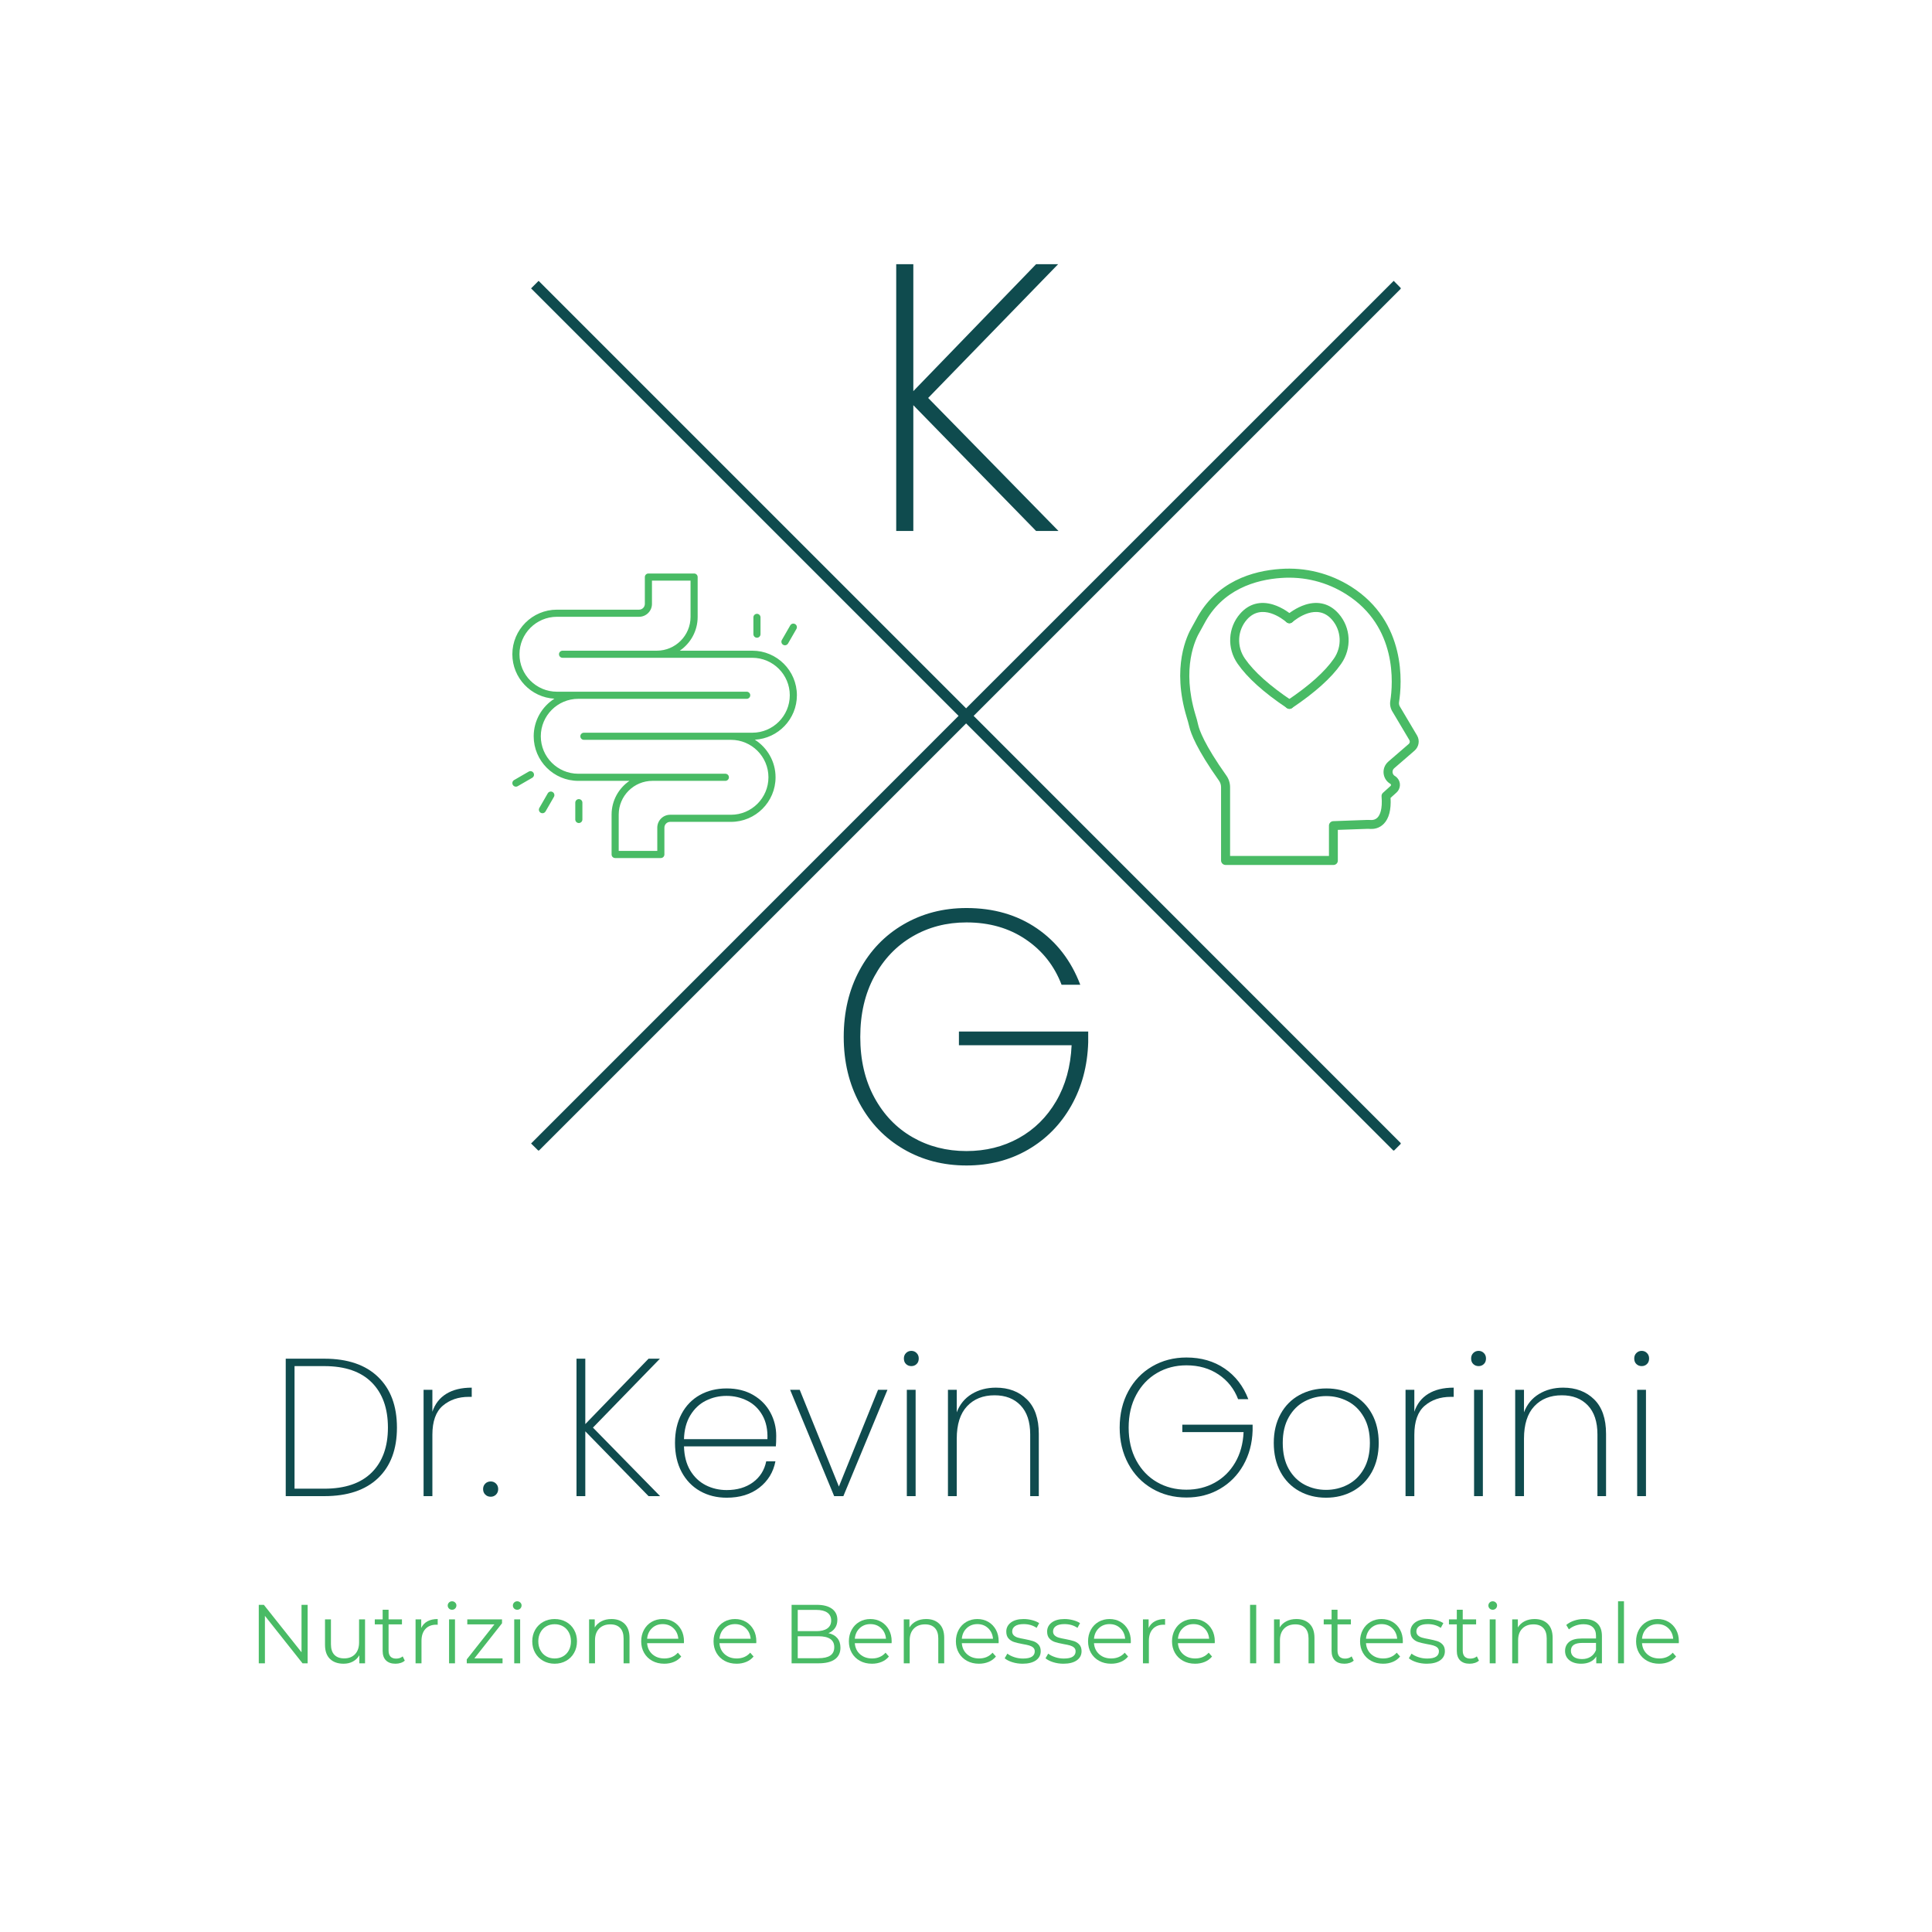 <svg xmlns="http://www.w3.org/2000/svg" xmlns:xlink="http://www.w3.org/1999/xlink" width="1080" viewBox="0 0 810 810" height="1080" preserveAspectRatio="xMidYMid meet"><defs><g></g><clipPath id="9e98f5b14f"><path d="M 222.656 117.746 L 587.25 117.746 L 587.25 482.34 L 222.656 482.34 Z M 222.656 117.746 " clip-rule="nonzero"></path></clipPath><clipPath id="75dde69204"><path d="M 214.656 240.219 L 334.418 240.219 L 334.418 359.98 L 214.656 359.98 Z M 214.656 240.219 " clip-rule="nonzero"></path></clipPath><clipPath id="a5b10d5643"><path d="M 214.656 323 L 224 323 L 224 330 L 214.656 330 Z M 214.656 323 " clip-rule="nonzero"></path></clipPath><clipPath id="d8b626e1ba"><path d="M 327 261 L 334.418 261 L 334.418 271 L 327 271 Z M 327 261 " clip-rule="nonzero"></path></clipPath><clipPath id="6cd4e14089"><path d="M 494 238 L 595 238 L 595 362.805 L 494 362.805 Z M 494 238 " clip-rule="nonzero"></path></clipPath></defs><g clip-path="url(#9e98f5b14f)"><path fill="#0f4b4e" d="M 587.43 120.906 L 584.316 117.746 L 405.043 296.977 L 225.812 117.746 L 222.656 120.906 L 401.887 300.133 L 222.656 479.41 L 225.812 482.52 L 405.043 303.293 L 584.316 482.52 L 587.43 479.41 L 408.199 300.133 Z M 587.43 120.906 " fill-opacity="1" fill-rule="nonzero"></path></g><g clip-path="url(#75dde69204)"><path fill="#49bb65" d="M 315.414 272.805 L 285.008 272.805 C 289.523 269.715 292.496 264.527 292.496 258.652 L 292.496 241.934 C 292.496 241.109 291.828 240.441 291.008 240.441 L 271.848 240.441 C 271.023 240.441 270.355 241.109 270.355 241.934 L 270.355 253.188 C 270.355 254.523 269.27 255.605 267.938 255.605 L 233.492 255.605 C 223.188 255.605 214.805 263.992 214.805 274.297 C 214.805 284.242 222.625 292.379 232.438 292.93 C 227.227 296.25 223.754 302.062 223.754 308.688 C 223.754 318.992 232.137 327.375 242.441 327.375 L 263.902 327.375 C 259.383 330.465 256.41 335.652 256.41 341.527 L 256.41 358.246 C 256.41 359.07 257.078 359.738 257.902 359.738 L 277.062 359.738 C 277.883 359.738 278.551 359.07 278.551 358.246 L 278.551 346.992 C 278.551 345.656 279.637 344.57 280.973 344.57 L 306.469 344.57 C 316.773 344.57 325.156 336.188 325.156 325.883 C 325.156 319.262 321.68 313.445 316.469 310.125 C 326.281 309.574 334.102 301.441 334.102 291.492 C 334.102 281.188 325.719 272.805 315.414 272.805 Z M 315.414 307.195 L 244.801 307.195 C 243.977 307.195 243.309 307.863 243.309 308.688 C 243.309 309.512 243.977 310.18 244.801 310.18 L 306.469 310.18 C 315.129 310.18 322.172 317.223 322.172 325.883 C 322.172 334.543 315.129 341.59 306.469 341.59 L 280.973 341.59 C 277.992 341.59 275.57 344.012 275.57 346.992 L 275.57 356.754 L 259.395 356.754 L 259.395 341.527 C 259.395 333.723 265.742 327.375 273.543 327.375 L 304.109 327.375 C 304.934 327.375 305.602 326.707 305.602 325.883 C 305.602 325.059 304.934 324.395 304.109 324.395 L 242.441 324.395 C 233.781 324.395 226.734 317.348 226.734 308.688 C 226.734 300.027 233.781 292.984 242.441 292.984 L 313.055 292.984 C 313.879 292.984 314.547 292.316 314.547 291.492 C 314.547 290.668 313.879 290 313.055 290 L 233.492 290 C 224.836 290 217.789 282.957 217.789 274.297 C 217.789 265.637 224.836 258.59 233.492 258.59 L 267.938 258.59 C 270.914 258.59 273.34 256.168 273.34 253.188 L 273.34 243.426 L 289.516 243.426 L 289.516 258.652 C 289.516 266.457 283.168 272.805 275.363 272.805 L 235.852 272.805 C 235.027 272.805 234.359 273.473 234.359 274.297 C 234.359 275.121 235.027 275.785 235.852 275.785 L 315.414 275.785 C 324.074 275.785 331.121 282.832 331.121 291.492 C 331.121 300.152 324.074 307.195 315.414 307.195 Z M 315.414 307.195 " fill-opacity="1" fill-rule="nonzero"></path></g><g clip-path="url(#a5b10d5643)"><path fill="#49bb65" d="M 221.648 323.508 L 215.551 327.035 C 214.836 327.449 214.594 328.359 215.008 329.074 C 215.285 329.551 215.785 329.816 216.301 329.816 C 216.551 329.816 216.809 329.754 217.043 329.617 L 223.141 326.09 C 223.855 325.676 224.098 324.766 223.684 324.051 C 223.273 323.34 222.359 323.094 221.648 323.508 Z M 221.648 323.508 " fill-opacity="1" fill-rule="nonzero"></path></g><path fill="#49bb65" d="M 231.688 332.062 C 230.977 331.652 230.062 331.898 229.648 332.609 L 226.133 338.715 C 225.723 339.426 225.969 340.34 226.684 340.75 C 226.918 340.887 227.172 340.949 227.426 340.949 C 227.941 340.949 228.441 340.68 228.719 340.203 L 232.234 334.098 C 232.645 333.387 232.398 332.473 231.688 332.062 Z M 231.688 332.062 " fill-opacity="1" fill-rule="nonzero"></path><path fill="#49bb65" d="M 242.68 335.031 C 241.855 335.031 241.188 335.699 241.188 336.523 L 241.188 343.566 C 241.188 344.391 241.855 345.059 242.68 345.059 C 243.504 345.059 244.172 344.391 244.172 343.566 L 244.172 336.523 C 244.172 335.699 243.504 335.031 242.68 335.031 Z M 242.68 335.031 " fill-opacity="1" fill-rule="nonzero"></path><g clip-path="url(#d8b626e1ba)"><path fill="#49bb65" d="M 329.094 270.539 C 329.609 270.539 330.113 270.27 330.387 269.793 L 333.902 263.688 C 334.312 262.973 334.066 262.062 333.355 261.652 C 332.641 261.238 331.73 261.484 331.316 262.199 L 327.805 268.305 C 327.391 269.016 327.637 269.93 328.352 270.34 C 328.586 270.473 328.84 270.539 329.094 270.539 Z M 329.094 270.539 " fill-opacity="1" fill-rule="nonzero"></path></g><path fill="#49bb65" d="M 318.848 265.879 L 318.848 258.836 C 318.848 258.012 318.18 257.344 317.359 257.344 C 316.535 257.344 315.867 258.012 315.867 258.836 L 315.867 265.879 C 315.867 266.703 316.535 267.371 317.359 267.371 C 318.18 267.371 318.848 266.703 318.848 265.879 Z M 318.848 265.879 " fill-opacity="1" fill-rule="nonzero"></path><path fill="#49bb65" d="M 541.598 296.887 Z M 540.59 297.191 C 539.891 297.191 539.246 296.801 538.91 296.156 C 538.465 295.293 538.773 294.23 539.582 293.727 C 539.613 293.695 539.695 293.641 539.75 293.613 C 548.891 287.465 555.434 281.621 559.211 276.172 C 562.762 271.082 562.422 264.344 558.398 259.758 C 552.137 252.66 543.496 259.426 541.82 260.848 C 541.039 261.52 539.836 261.434 539.164 260.625 C 538.492 259.844 538.578 258.641 539.387 257.969 C 540.254 257.242 543.387 254.727 547.355 253.492 C 552.777 251.816 557.586 253.133 561.219 257.27 C 566.391 263.141 566.836 271.805 562.281 278.32 C 558.254 284.137 551.348 290.344 541.789 296.773 L 541.762 296.801 C 541.676 296.859 541.594 296.938 541.426 296.996 C 541.176 297.137 540.867 297.191 540.59 297.191 Z M 540.59 297.191 " fill-opacity="1" fill-rule="evenodd"></path><path fill="#49bb65" d="M 539.582 296.887 Z M 540.59 297.191 C 541.289 297.191 541.93 296.828 542.266 296.156 C 542.711 295.293 542.402 294.23 541.594 293.727 C 541.566 293.695 541.484 293.641 541.426 293.613 C 532.285 287.465 525.742 281.621 521.969 276.172 C 518.418 271.082 518.754 264.344 522.777 259.758 C 529.039 252.66 537.68 259.426 539.355 260.848 C 540.137 261.52 541.34 261.434 542.012 260.625 C 542.684 259.844 542.598 258.641 541.789 257.969 C 540.922 257.242 537.789 254.727 533.824 253.492 C 528.398 251.816 523.59 253.133 519.957 257.27 C 514.785 263.141 514.34 271.805 518.895 278.293 C 522.949 284.137 529.828 290.344 539.387 296.742 L 539.418 296.773 C 539.473 296.828 539.582 296.91 539.727 296.969 C 540.031 297.137 540.309 297.191 540.59 297.191 Z M 540.59 297.191 " fill-opacity="1" fill-rule="evenodd"></path><g clip-path="url(#6cd4e14089)"><path fill="#49bb65" d="M 515.707 358.867 L 557.168 358.867 L 557.168 346.145 C 557.168 345.141 557.977 344.301 558.984 344.273 L 572.852 343.77 C 573.578 343.742 574.273 343.77 574.863 343.797 C 575.449 343.828 576.598 343.711 577.551 342.734 C 578.555 341.676 579.672 339.297 579.227 333.898 C 579.168 333.312 579.391 332.754 579.84 332.363 L 583 329.512 C 583.223 329.316 583.254 328.953 583.027 328.73 C 583 328.699 583 328.699 582.973 328.672 C 582.973 328.672 582.945 328.645 582.914 328.617 L 582.719 328.504 C 582.691 328.504 582.691 328.477 582.664 328.477 C 580.008 326.773 579.254 323.191 580.988 320.535 C 581.297 320.059 581.66 319.641 582.051 319.309 L 590.633 311.898 C 591.082 311.508 591.191 310.836 590.914 310.332 L 583.953 298.617 C 583 297.219 582.609 295.488 582.891 293.84 C 584.008 286.766 585.938 262.75 564.441 249.164 C 556.25 243.965 546.773 241.617 537.125 242.312 C 526.613 243.043 512.496 246.984 504.836 261.605 C 504.25 262.723 503.605 263.871 503.129 264.711 C 503.129 264.711 503.129 264.738 503.102 264.738 C 501.172 267.98 495.273 280.031 501.203 299.684 C 501.562 300.832 502.012 302.34 502.348 303.938 C 502.797 305.949 504.863 312.074 514.176 325.184 C 515.18 326.582 515.715 328.316 515.715 330.078 L 515.715 358.867 Z M 559.043 362.641 L 513.836 362.641 C 513.332 362.641 512.855 362.445 512.492 362.082 C 512.129 361.719 511.934 361.242 511.934 360.738 L 511.934 330.016 C 511.934 329.035 511.625 328.086 511.066 327.301 C 501.73 314.133 499.27 307.508 498.629 304.711 C 498.293 303.258 497.871 301.828 497.535 300.738 C 491.16 279.66 497.648 266.379 499.801 262.773 C 500.277 261.965 500.863 260.902 501.426 259.836 C 509.895 243.648 525.328 239.316 536.793 238.535 C 547.246 237.777 557.508 240.324 566.398 245.914 C 589.855 260.73 587.758 286.762 586.555 294.363 L 586.555 294.395 C 586.445 295.094 586.613 295.844 587.031 296.434 C 587.059 296.492 587.09 296.52 587.117 296.574 L 594.105 308.344 C 595.336 310.438 594.887 313.094 593.074 314.691 L 584.488 322.125 L 584.461 322.156 C 584.352 322.242 584.238 322.379 584.152 322.516 C 583.566 323.441 583.816 324.668 584.684 325.254 L 584.906 325.395 C 584.965 325.422 584.992 325.449 585.047 325.48 C 585.242 325.617 585.551 325.871 585.855 326.207 C 587.422 327.969 587.254 330.684 585.492 332.273 L 583.004 334.512 C 583.285 339.488 582.332 343.125 580.211 345.328 C 578.254 347.371 575.906 347.594 574.672 347.539 C 574.141 347.508 573.523 347.48 572.969 347.508 L 560.891 347.93 L 560.891 360.73 C 560.941 361.801 560.105 362.641 559.043 362.641 Z M 559.043 362.641 " fill-opacity="1" fill-rule="evenodd"></path></g><g fill="#0f4b4e" fill-opacity="1"><g transform="translate(362.682, 222.612)"><g><path d="M 71.703 0 L 20.234 -52.734 L 20.234 0 L 13.062 0 L 13.062 -111.844 L 20.234 -111.844 L 20.234 -58.625 L 71.703 -111.844 L 80.938 -111.844 L 26.453 -55.766 L 81.094 0 Z M 71.703 0 "></path></g></g></g><g fill="#0f4b4e" fill-opacity="1"><g transform="translate(345.579, 487.572)"><g><path d="M 99.484 -74.719 C 96.461 -82.664 91.453 -89.004 84.453 -93.734 C 77.461 -98.473 69.188 -100.844 59.625 -100.844 C 51.27 -100.844 43.723 -98.879 36.984 -94.953 C 30.242 -91.023 24.91 -85.438 20.984 -78.188 C 17.055 -70.945 15.094 -62.492 15.094 -52.828 C 15.094 -43.172 17.055 -34.719 20.984 -27.469 C 24.91 -20.227 30.242 -14.672 36.984 -10.797 C 43.723 -6.922 51.27 -4.984 59.625 -4.984 C 67.676 -4.984 74.973 -6.789 81.516 -10.406 C 88.055 -14.031 93.285 -19.188 97.203 -25.875 C 101.129 -32.57 103.297 -40.398 103.703 -49.359 L 56.453 -49.359 L 56.453 -55.094 L 110.656 -55.094 L 110.656 -50.562 C 110.352 -40.707 107.984 -31.852 103.547 -24 C 99.117 -16.156 93.082 -10.016 85.438 -5.578 C 77.789 -1.148 69.188 1.062 59.625 1.062 C 49.863 1.062 41.055 -1.227 33.203 -5.812 C 25.359 -10.395 19.223 -16.785 14.797 -24.984 C 10.367 -33.18 8.156 -42.461 8.156 -52.828 C 8.156 -63.297 10.367 -72.629 14.797 -80.828 C 19.223 -89.035 25.359 -95.426 33.203 -100 C 41.055 -104.582 49.863 -106.875 59.625 -106.875 C 71 -106.875 80.836 -104.031 89.141 -98.344 C 97.441 -92.656 103.504 -84.781 107.328 -74.719 Z M 99.484 -74.719 "></path></g></g></g><g fill="#0f4b4e" fill-opacity="1"><g transform="translate(113.062, 627.263)"><g><path d="M 22.906 -57.625 C 32.645 -57.625 40.156 -55.078 45.438 -49.984 C 50.719 -44.898 53.359 -37.816 53.359 -28.734 C 53.359 -19.648 50.719 -12.586 45.438 -7.547 C 40.156 -2.516 32.645 0 22.906 0 L 6.734 0 L 6.734 -57.625 Z M 22.906 -3.125 C 31.602 -3.125 38.223 -5.379 42.766 -9.891 C 47.305 -14.41 49.578 -20.691 49.578 -28.734 C 49.578 -36.828 47.305 -43.145 42.766 -47.688 C 38.223 -52.238 31.602 -54.516 22.906 -54.516 L 10.422 -54.516 L 10.422 -3.125 Z M 22.906 -3.125 "></path></g></g></g><g fill="#0f4b4e" fill-opacity="1"><g transform="translate(170.855, 627.263)"><g><path d="M 10.422 -35.375 C 11.516 -38.664 13.457 -41.172 16.25 -42.891 C 19.039 -44.617 22.598 -45.484 26.922 -45.484 L 26.922 -41.625 L 25.703 -41.625 C 21.316 -41.625 17.672 -40.379 14.766 -37.891 C 11.867 -35.398 10.422 -31.336 10.422 -25.703 L 10.422 0 L 6.734 0 L 6.734 -44.578 L 10.422 -44.578 Z M 10.422 -35.375 "></path></g></g></g><g fill="#0f4b4e" fill-opacity="1"><g transform="translate(199.587, 627.263)"><g><path d="M 6.156 0.25 C 5.227 0.25 4.461 -0.051 3.859 -0.656 C 3.254 -1.258 2.953 -2.023 2.953 -2.953 C 2.953 -3.879 3.254 -4.645 3.859 -5.25 C 4.461 -5.852 5.227 -6.156 6.156 -6.156 C 7.031 -6.156 7.77 -5.852 8.375 -5.25 C 8.977 -4.645 9.281 -3.879 9.281 -2.953 C 9.281 -2.023 8.977 -1.258 8.375 -0.656 C 7.77 -0.051 7.031 0.25 6.156 0.25 Z M 6.156 0.25 "></path></g></g></g><g fill="#0f4b4e" fill-opacity="1"><g transform="translate(211.819, 627.263)"><g></g></g></g><g fill="#0f4b4e" fill-opacity="1"><g transform="translate(234.969, 627.263)"><g><path d="M 36.938 0 L 10.422 -27.172 L 10.422 0 L 6.734 0 L 6.734 -57.625 L 10.422 -57.625 L 10.422 -30.203 L 36.938 -57.625 L 41.703 -57.625 L 13.625 -28.734 L 41.781 0 Z M 36.938 0 "></path></g></g></g><g fill="#0f4b4e" fill-opacity="1"><g transform="translate(278.559, 627.263)"><g><path d="M 46.875 -25.281 C 46.875 -23.312 46.82 -21.836 46.719 -20.859 L 8.203 -20.859 C 8.316 -16.859 9.191 -13.488 10.828 -10.75 C 12.473 -8.02 14.633 -5.969 17.312 -4.594 C 20 -3.227 22.93 -2.547 26.109 -2.547 C 30.484 -2.547 34.148 -3.625 37.109 -5.781 C 40.066 -7.945 41.926 -10.891 42.688 -14.609 L 46.547 -14.609 C 45.672 -10.066 43.426 -6.383 39.812 -3.562 C 36.195 -0.75 31.629 0.656 26.109 0.656 C 21.941 0.656 18.219 -0.27 14.938 -2.125 C 11.656 -3.988 9.082 -6.656 7.219 -10.125 C 5.363 -13.602 4.438 -17.672 4.438 -22.328 C 4.438 -26.984 5.352 -31.035 7.188 -34.484 C 9.02 -37.93 11.578 -40.57 14.859 -42.406 C 18.141 -44.238 21.891 -45.156 26.109 -45.156 C 30.379 -45.156 34.086 -44.238 37.234 -42.406 C 40.379 -40.57 42.77 -38.133 44.406 -35.094 C 46.051 -32.051 46.875 -28.781 46.875 -25.281 Z M 43.188 -23.891 C 43.344 -27.828 42.641 -31.164 41.078 -33.906 C 39.523 -36.645 37.406 -38.68 34.719 -40.016 C 32.039 -41.359 29.145 -42.031 26.031 -42.031 C 22.906 -42.031 20.016 -41.359 17.359 -40.016 C 14.703 -38.68 12.539 -36.645 10.875 -33.906 C 9.207 -31.164 8.316 -27.828 8.203 -23.891 Z M 43.188 -23.891 "></path></g></g></g><g fill="#0f4b4e" fill-opacity="1"><g transform="translate(329.867, 627.263)"><g><path d="M 21.844 -4.016 L 38.25 -44.578 L 42.203 -44.578 L 23.719 0 L 19.859 0 L 1.391 -44.578 L 5.422 -44.578 Z M 21.844 -4.016 "></path></g></g></g><g fill="#0f4b4e" fill-opacity="1"><g transform="translate(373.457, 627.263)"><g><path d="M 8.625 -54.516 C 7.75 -54.516 7.008 -54.801 6.406 -55.375 C 5.801 -55.945 5.5 -56.727 5.5 -57.719 C 5.5 -58.645 5.801 -59.406 6.406 -60 C 7.008 -60.602 7.75 -60.906 8.625 -60.906 C 9.5 -60.906 10.234 -60.602 10.828 -60 C 11.43 -59.406 11.734 -58.645 11.734 -57.719 C 11.734 -56.727 11.43 -55.945 10.828 -55.375 C 10.234 -54.801 9.5 -54.516 8.625 -54.516 Z M 10.422 -44.578 L 10.422 0 L 6.734 0 L 6.734 -44.578 Z M 10.422 -44.578 "></path></g></g></g><g fill="#0f4b4e" fill-opacity="1"><g transform="translate(390.697, 627.263)"><g><path d="M 26.844 -45.484 C 32.156 -45.484 36.477 -43.852 39.812 -40.594 C 43.156 -37.332 44.828 -32.504 44.828 -26.109 L 44.828 0 L 41.219 0 L 41.219 -25.859 C 41.219 -31.172 39.875 -35.234 37.188 -38.047 C 34.508 -40.867 30.867 -42.281 26.266 -42.281 C 21.453 -42.281 17.609 -40.742 14.734 -37.672 C 11.859 -34.609 10.422 -30.066 10.422 -24.047 L 10.422 0 L 6.734 0 L 6.734 -44.578 L 10.422 -44.578 L 10.422 -35.141 C 11.68 -38.473 13.773 -41.031 16.703 -42.812 C 19.629 -44.594 23.008 -45.484 26.844 -45.484 Z M 26.844 -45.484 "></path></g></g></g><g fill="#0f4b4e" fill-opacity="1"><g transform="translate(441.84, 627.263)"><g></g></g></g><g fill="#0f4b4e" fill-opacity="1"><g transform="translate(464.99, 627.263)"><g><path d="M 54.094 -40.641 C 52.457 -44.961 49.734 -48.41 45.922 -50.984 C 42.117 -53.555 37.617 -54.844 32.422 -54.844 C 27.879 -54.844 23.773 -53.773 20.109 -51.641 C 16.441 -49.504 13.539 -46.461 11.406 -42.516 C 9.27 -38.578 8.203 -33.984 8.203 -28.734 C 8.203 -23.484 9.27 -18.883 11.406 -14.938 C 13.539 -11 16.441 -7.973 20.109 -5.859 C 23.773 -3.754 27.879 -2.703 32.422 -2.703 C 36.805 -2.703 40.773 -3.688 44.328 -5.656 C 47.891 -7.633 50.734 -10.441 52.859 -14.078 C 54.992 -17.711 56.172 -21.969 56.391 -26.844 L 30.703 -26.844 L 30.703 -29.969 L 60.172 -29.969 L 60.172 -27.5 C 60.004 -22.133 58.719 -17.316 56.312 -13.047 C 53.906 -8.785 50.617 -5.445 46.453 -3.031 C 42.297 -0.625 37.617 0.578 32.422 0.578 C 27.117 0.578 22.332 -0.664 18.062 -3.156 C 13.789 -5.645 10.453 -9.117 8.047 -13.578 C 5.641 -18.047 4.438 -23.098 4.438 -28.734 C 4.438 -34.422 5.641 -39.492 8.047 -43.953 C 10.453 -48.422 13.789 -51.898 18.062 -54.391 C 22.332 -56.879 27.117 -58.125 32.422 -58.125 C 38.609 -58.125 43.957 -56.578 48.469 -53.484 C 52.988 -50.391 56.289 -46.109 58.375 -40.641 Z M 54.094 -40.641 "></path></g></g></g><g fill="#0f4b4e" fill-opacity="1"><g transform="translate(529.596, 627.263)"><g><path d="M 26.359 0.656 C 22.191 0.656 18.438 -0.27 15.094 -2.125 C 11.758 -3.988 9.148 -6.656 7.266 -10.125 C 5.379 -13.602 4.438 -17.672 4.438 -22.328 C 4.438 -26.922 5.391 -30.957 7.297 -34.438 C 9.211 -37.914 11.852 -40.57 15.219 -42.406 C 18.594 -44.238 22.359 -45.156 26.516 -45.156 C 30.672 -45.156 34.414 -44.238 37.75 -42.406 C 41.094 -40.57 43.707 -37.93 45.594 -34.484 C 47.488 -31.035 48.438 -26.984 48.438 -22.328 C 48.438 -17.672 47.477 -13.602 45.562 -10.125 C 43.645 -6.656 41.004 -3.988 37.641 -2.125 C 34.273 -0.27 30.516 0.656 26.359 0.656 Z M 26.359 -2.625 C 29.586 -2.625 32.609 -3.348 35.422 -4.797 C 38.242 -6.254 40.5 -8.457 42.188 -11.406 C 43.883 -14.363 44.734 -18.004 44.734 -22.328 C 44.734 -26.598 43.883 -30.207 42.188 -33.156 C 40.5 -36.113 38.258 -38.316 35.469 -39.766 C 32.676 -41.223 29.664 -41.953 26.438 -41.953 C 23.207 -41.953 20.207 -41.223 17.438 -39.766 C 14.676 -38.316 12.445 -36.113 10.75 -33.156 C 9.051 -30.207 8.203 -26.598 8.203 -22.328 C 8.203 -18.004 9.035 -14.363 10.703 -11.406 C 12.379 -8.457 14.598 -6.254 17.359 -4.797 C 20.129 -3.348 23.129 -2.625 26.359 -2.625 Z M 26.359 -2.625 "></path></g></g></g><g fill="#0f4b4e" fill-opacity="1"><g transform="translate(582.545, 627.263)"><g><path d="M 10.422 -35.375 C 11.516 -38.664 13.457 -41.172 16.25 -42.891 C 19.039 -44.617 22.598 -45.484 26.922 -45.484 L 26.922 -41.625 L 25.703 -41.625 C 21.316 -41.625 17.672 -40.379 14.766 -37.891 C 11.867 -35.398 10.422 -31.336 10.422 -25.703 L 10.422 0 L 6.734 0 L 6.734 -44.578 L 10.422 -44.578 Z M 10.422 -35.375 "></path></g></g></g><g fill="#0f4b4e" fill-opacity="1"><g transform="translate(611.277, 627.263)"><g><path d="M 8.625 -54.516 C 7.75 -54.516 7.008 -54.801 6.406 -55.375 C 5.801 -55.945 5.5 -56.727 5.5 -57.719 C 5.5 -58.645 5.801 -59.406 6.406 -60 C 7.008 -60.602 7.75 -60.906 8.625 -60.906 C 9.5 -60.906 10.234 -60.602 10.828 -60 C 11.43 -59.406 11.734 -58.645 11.734 -57.719 C 11.734 -56.727 11.43 -55.945 10.828 -55.375 C 10.234 -54.801 9.5 -54.516 8.625 -54.516 Z M 10.422 -44.578 L 10.422 0 L 6.734 0 L 6.734 -44.578 Z M 10.422 -44.578 "></path></g></g></g><g fill="#0f4b4e" fill-opacity="1"><g transform="translate(628.516, 627.263)"><g><path d="M 26.844 -45.484 C 32.156 -45.484 36.477 -43.852 39.812 -40.594 C 43.156 -37.332 44.828 -32.504 44.828 -26.109 L 44.828 0 L 41.219 0 L 41.219 -25.859 C 41.219 -31.172 39.875 -35.234 37.188 -38.047 C 34.508 -40.867 30.867 -42.281 26.266 -42.281 C 21.453 -42.281 17.609 -40.742 14.734 -37.672 C 11.859 -34.609 10.422 -30.066 10.422 -24.047 L 10.422 0 L 6.734 0 L 6.734 -44.578 L 10.422 -44.578 L 10.422 -35.141 C 11.68 -38.473 13.773 -41.031 16.703 -42.812 C 19.629 -44.594 23.008 -45.484 26.844 -45.484 Z M 26.844 -45.484 "></path></g></g></g><g fill="#0f4b4e" fill-opacity="1"><g transform="translate(679.66, 627.263)"><g><path d="M 8.625 -54.516 C 7.75 -54.516 7.008 -54.801 6.406 -55.375 C 5.801 -55.945 5.5 -56.727 5.5 -57.719 C 5.5 -58.645 5.801 -59.406 6.406 -60 C 7.008 -60.602 7.75 -60.906 8.625 -60.906 C 9.5 -60.906 10.234 -60.602 10.828 -60 C 11.43 -59.406 11.734 -58.645 11.734 -57.719 C 11.734 -56.727 11.43 -55.945 10.828 -55.375 C 10.234 -54.801 9.5 -54.516 8.625 -54.516 Z M 10.422 -44.578 L 10.422 0 L 6.734 0 L 6.734 -44.578 Z M 10.422 -44.578 "></path></g></g></g><g fill="#49bb65" fill-opacity="1"><g transform="translate(104.492, 697.35)"><g><path d="M 24.484 -24.516 L 24.484 0 L 22.344 0 L 6.578 -19.891 L 6.578 0 L 4 0 L 4 -24.516 L 6.125 -24.516 L 21.922 -4.625 L 21.922 -24.516 Z M 24.484 -24.516 "></path></g></g></g><g fill="#49bb65" fill-opacity="1"><g transform="translate(132.967, 697.35)"><g><path d="M 20.078 -18.422 L 20.078 0 L 17.688 0 L 17.688 -3.359 C 17.031 -2.242 16.129 -1.375 14.984 -0.75 C 13.848 -0.133 12.539 0.172 11.062 0.172 C 8.664 0.172 6.77 -0.5 5.375 -1.844 C 3.988 -3.188 3.297 -5.148 3.297 -7.734 L 3.297 -18.422 L 5.781 -18.422 L 5.781 -7.984 C 5.781 -6.047 6.258 -4.57 7.219 -3.562 C 8.176 -2.562 9.539 -2.062 11.312 -2.062 C 13.25 -2.062 14.773 -2.648 15.891 -3.828 C 17.016 -5.016 17.578 -6.66 17.578 -8.766 L 17.578 -18.422 Z M 20.078 -18.422 "></path></g></g></g><g fill="#49bb65" fill-opacity="1"><g transform="translate(156.538, 697.35)"><g><path d="M 13.172 -1.125 C 12.703 -0.695 12.125 -0.375 11.438 -0.156 C 10.75 0.062 10.031 0.172 9.281 0.172 C 7.551 0.172 6.219 -0.289 5.281 -1.219 C 4.352 -2.156 3.891 -3.477 3.891 -5.188 L 3.891 -16.328 L 0.594 -16.328 L 0.594 -18.422 L 3.891 -18.422 L 3.891 -22.453 L 6.375 -22.453 L 6.375 -18.422 L 11.984 -18.422 L 11.984 -16.328 L 6.375 -16.328 L 6.375 -5.328 C 6.375 -4.223 6.645 -3.383 7.188 -2.812 C 7.738 -2.25 8.531 -1.969 9.562 -1.969 C 10.07 -1.969 10.566 -2.047 11.047 -2.203 C 11.523 -2.367 11.941 -2.602 12.297 -2.906 Z M 13.172 -1.125 "></path></g></g></g><g fill="#49bb65" fill-opacity="1"><g transform="translate(170.758, 697.35)"><g><path d="M 5.844 -14.812 C 6.426 -16.051 7.297 -16.984 8.453 -17.609 C 9.609 -18.242 11.039 -18.562 12.75 -18.562 L 12.75 -16.156 L 12.156 -16.188 C 10.219 -16.188 8.695 -15.586 7.594 -14.391 C 6.5 -13.203 5.953 -11.535 5.953 -9.391 L 5.953 0 L 3.469 0 L 3.469 -18.422 L 5.844 -18.422 Z M 5.844 -14.812 "></path></g></g></g><g fill="#49bb65" fill-opacity="1"><g transform="translate(184.803, 697.35)"><g><path d="M 3.469 -18.422 L 5.953 -18.422 L 5.953 0 L 3.469 0 Z M 4.719 -22.453 C 4.207 -22.453 3.773 -22.625 3.422 -22.969 C 3.078 -23.32 2.906 -23.742 2.906 -24.234 C 2.906 -24.703 3.078 -25.113 3.422 -25.469 C 3.773 -25.82 4.207 -26 4.719 -26 C 5.238 -26 5.672 -25.828 6.016 -25.484 C 6.367 -25.148 6.547 -24.75 6.547 -24.281 C 6.547 -23.758 6.367 -23.32 6.016 -22.969 C 5.672 -22.625 5.238 -22.453 4.719 -22.453 Z M 4.719 -22.453 "></path></g></g></g><g fill="#49bb65" fill-opacity="1"><g transform="translate(194.225, 697.35)"><g><path d="M 16.469 -2.062 L 16.469 0 L 1.469 0 L 1.469 -1.641 L 13.062 -16.328 L 1.688 -16.328 L 1.688 -18.422 L 16.25 -18.422 L 16.25 -16.781 L 4.656 -2.062 Z M 16.469 -2.062 "></path></g></g></g><g fill="#49bb65" fill-opacity="1"><g transform="translate(212.122, 697.35)"><g><path d="M 3.469 -18.422 L 5.953 -18.422 L 5.953 0 L 3.469 0 Z M 4.719 -22.453 C 4.207 -22.453 3.773 -22.625 3.422 -22.969 C 3.078 -23.32 2.906 -23.742 2.906 -24.234 C 2.906 -24.703 3.078 -25.113 3.422 -25.469 C 3.773 -25.82 4.207 -26 4.719 -26 C 5.238 -26 5.672 -25.828 6.016 -25.484 C 6.367 -25.148 6.547 -24.75 6.547 -24.281 C 6.547 -23.758 6.367 -23.32 6.016 -22.969 C 5.672 -22.625 5.238 -22.453 4.719 -22.453 Z M 4.719 -22.453 "></path></g></g></g><g fill="#49bb65" fill-opacity="1"><g transform="translate(221.544, 697.35)"><g><path d="M 11 0.172 C 9.227 0.172 7.629 -0.227 6.203 -1.031 C 4.773 -1.832 3.648 -2.945 2.828 -4.375 C 2.016 -5.801 1.609 -7.414 1.609 -9.219 C 1.609 -11.008 2.016 -12.617 2.828 -14.047 C 3.648 -15.473 4.773 -16.582 6.203 -17.375 C 7.629 -18.164 9.227 -18.562 11 -18.562 C 12.77 -18.562 14.367 -18.164 15.797 -17.375 C 17.223 -16.582 18.336 -15.473 19.141 -14.047 C 19.953 -12.617 20.359 -11.008 20.359 -9.219 C 20.359 -7.414 19.953 -5.801 19.141 -4.375 C 18.336 -2.945 17.223 -1.832 15.797 -1.031 C 14.367 -0.227 12.77 0.172 11 0.172 Z M 11 -2.031 C 12.312 -2.031 13.484 -2.328 14.516 -2.922 C 15.555 -3.516 16.367 -4.359 16.953 -5.453 C 17.535 -6.555 17.828 -7.812 17.828 -9.219 C 17.828 -10.613 17.535 -11.859 16.953 -12.953 C 16.367 -14.055 15.555 -14.906 14.516 -15.5 C 13.484 -16.094 12.312 -16.391 11 -16.391 C 9.688 -16.391 8.508 -16.094 7.469 -15.5 C 6.438 -14.906 5.625 -14.055 5.031 -12.953 C 4.438 -11.859 4.141 -10.613 4.141 -9.219 C 4.141 -7.812 4.438 -6.555 5.031 -5.453 C 5.625 -4.359 6.438 -3.516 7.469 -2.922 C 8.508 -2.328 9.688 -2.031 11 -2.031 Z M 11 -2.031 "></path></g></g></g><g fill="#49bb65" fill-opacity="1"><g transform="translate(243.505, 697.35)"><g><path d="M 12.859 -18.562 C 15.172 -18.562 17.008 -17.891 18.375 -16.547 C 19.738 -15.203 20.422 -13.25 20.422 -10.688 L 20.422 0 L 17.938 0 L 17.938 -10.438 C 17.938 -12.352 17.457 -13.812 16.5 -14.812 C 15.539 -15.82 14.176 -16.328 12.406 -16.328 C 10.414 -16.328 8.844 -15.734 7.688 -14.547 C 6.531 -13.367 5.953 -11.742 5.953 -9.672 L 5.953 0 L 3.469 0 L 3.469 -18.422 L 5.844 -18.422 L 5.844 -15.031 C 6.52 -16.145 7.457 -17.008 8.656 -17.625 C 9.863 -18.25 11.266 -18.562 12.859 -18.562 Z M 12.859 -18.562 "></path></g></g></g><g fill="#49bb65" fill-opacity="1"><g transform="translate(267.216, 697.35)"><g><path d="M 19.516 -8.438 L 4.094 -8.438 C 4.238 -6.52 4.973 -4.973 6.297 -3.797 C 7.629 -2.617 9.312 -2.031 11.344 -2.031 C 12.488 -2.031 13.539 -2.234 14.5 -2.641 C 15.457 -3.055 16.285 -3.66 16.984 -4.453 L 18.391 -2.844 C 17.578 -1.852 16.555 -1.102 15.328 -0.594 C 14.098 -0.082 12.75 0.172 11.281 0.172 C 9.383 0.172 7.707 -0.227 6.25 -1.031 C 4.789 -1.832 3.648 -2.945 2.828 -4.375 C 2.016 -5.801 1.609 -7.414 1.609 -9.219 C 1.609 -11.008 2 -12.617 2.781 -14.047 C 3.562 -15.473 4.633 -16.582 6 -17.375 C 7.375 -18.164 8.91 -18.562 10.609 -18.562 C 12.316 -18.562 13.848 -18.164 15.203 -17.375 C 16.555 -16.582 17.617 -15.477 18.391 -14.062 C 19.16 -12.656 19.547 -11.039 19.547 -9.219 Z M 10.609 -16.438 C 8.836 -16.438 7.348 -15.867 6.141 -14.734 C 4.941 -13.598 4.258 -12.117 4.094 -10.297 L 17.172 -10.297 C 17.004 -12.117 16.316 -13.598 15.109 -14.734 C 13.91 -15.867 12.41 -16.438 10.609 -16.438 Z M 10.609 -16.438 "></path></g></g></g><g fill="#49bb65" fill-opacity="1"><g transform="translate(288.371, 697.35)"><g></g></g></g><g fill="#49bb65" fill-opacity="1"><g transform="translate(297.548, 697.35)"><g><path d="M 19.516 -8.438 L 4.094 -8.438 C 4.238 -6.52 4.973 -4.973 6.297 -3.797 C 7.629 -2.617 9.312 -2.031 11.344 -2.031 C 12.488 -2.031 13.539 -2.234 14.5 -2.641 C 15.457 -3.055 16.285 -3.66 16.984 -4.453 L 18.391 -2.844 C 17.578 -1.852 16.555 -1.102 15.328 -0.594 C 14.098 -0.082 12.75 0.172 11.281 0.172 C 9.383 0.172 7.707 -0.227 6.25 -1.031 C 4.789 -1.832 3.648 -2.945 2.828 -4.375 C 2.016 -5.801 1.609 -7.414 1.609 -9.219 C 1.609 -11.008 2 -12.617 2.781 -14.047 C 3.562 -15.473 4.633 -16.582 6 -17.375 C 7.375 -18.164 8.91 -18.562 10.609 -18.562 C 12.316 -18.562 13.848 -18.164 15.203 -17.375 C 16.555 -16.582 17.617 -15.477 18.391 -14.062 C 19.16 -12.656 19.547 -11.039 19.547 -9.219 Z M 10.609 -16.438 C 8.836 -16.438 7.348 -15.867 6.141 -14.734 C 4.941 -13.598 4.258 -12.117 4.094 -10.297 L 17.172 -10.297 C 17.004 -12.117 16.316 -13.598 15.109 -14.734 C 13.91 -15.867 12.41 -16.438 10.609 -16.438 Z M 10.609 -16.438 "></path></g></g></g><g fill="#49bb65" fill-opacity="1"><g transform="translate(318.703, 697.35)"><g></g></g></g><g fill="#49bb65" fill-opacity="1"><g transform="translate(327.879, 697.35)"><g><path d="M 19.438 -12.641 C 21.051 -12.297 22.297 -11.602 23.172 -10.562 C 24.047 -9.52 24.484 -8.18 24.484 -6.547 C 24.484 -4.441 23.707 -2.82 22.156 -1.688 C 20.602 -0.562 18.312 0 15.281 0 L 4 0 L 4 -24.516 L 14.578 -24.516 C 17.305 -24.516 19.422 -23.969 20.922 -22.875 C 22.43 -21.781 23.188 -20.227 23.188 -18.219 C 23.188 -16.863 22.852 -15.711 22.188 -14.766 C 21.52 -13.816 20.602 -13.109 19.438 -12.641 Z M 6.578 -22.391 L 6.578 -13.484 L 14.391 -13.484 C 16.379 -13.484 17.91 -13.863 18.984 -14.625 C 20.055 -15.383 20.594 -16.488 20.594 -17.938 C 20.594 -19.383 20.055 -20.488 18.984 -21.25 C 17.91 -22.008 16.379 -22.391 14.391 -22.391 Z M 15.234 -2.141 C 17.43 -2.141 19.086 -2.508 20.203 -3.25 C 21.328 -4 21.891 -5.172 21.891 -6.766 C 21.891 -9.816 19.672 -11.344 15.234 -11.344 L 6.578 -11.344 L 6.578 -2.141 Z M 15.234 -2.141 "></path></g></g></g><g fill="#49bb65" fill-opacity="1"><g transform="translate(354.288, 697.35)"><g><path d="M 19.516 -8.438 L 4.094 -8.438 C 4.238 -6.52 4.973 -4.973 6.297 -3.797 C 7.629 -2.617 9.312 -2.031 11.344 -2.031 C 12.488 -2.031 13.539 -2.234 14.5 -2.641 C 15.457 -3.055 16.285 -3.66 16.984 -4.453 L 18.391 -2.844 C 17.578 -1.852 16.555 -1.102 15.328 -0.594 C 14.098 -0.082 12.75 0.172 11.281 0.172 C 9.383 0.172 7.707 -0.227 6.25 -1.031 C 4.789 -1.832 3.648 -2.945 2.828 -4.375 C 2.016 -5.801 1.609 -7.414 1.609 -9.219 C 1.609 -11.008 2 -12.617 2.781 -14.047 C 3.562 -15.473 4.633 -16.582 6 -17.375 C 7.375 -18.164 8.91 -18.562 10.609 -18.562 C 12.316 -18.562 13.848 -18.164 15.203 -17.375 C 16.555 -16.582 17.617 -15.477 18.391 -14.062 C 19.16 -12.656 19.547 -11.039 19.547 -9.219 Z M 10.609 -16.438 C 8.836 -16.438 7.348 -15.867 6.141 -14.734 C 4.941 -13.598 4.258 -12.117 4.094 -10.297 L 17.172 -10.297 C 17.004 -12.117 16.316 -13.598 15.109 -14.734 C 13.91 -15.867 12.41 -16.438 10.609 -16.438 Z M 10.609 -16.438 "></path></g></g></g><g fill="#49bb65" fill-opacity="1"><g transform="translate(375.442, 697.35)"><g><path d="M 12.859 -18.562 C 15.172 -18.562 17.008 -17.891 18.375 -16.547 C 19.738 -15.203 20.422 -13.25 20.422 -10.688 L 20.422 0 L 17.938 0 L 17.938 -10.438 C 17.938 -12.352 17.457 -13.812 16.5 -14.812 C 15.539 -15.82 14.176 -16.328 12.406 -16.328 C 10.414 -16.328 8.844 -15.734 7.688 -14.547 C 6.531 -13.367 5.953 -11.742 5.953 -9.672 L 5.953 0 L 3.469 0 L 3.469 -18.422 L 5.844 -18.422 L 5.844 -15.031 C 6.52 -16.145 7.457 -17.008 8.656 -17.625 C 9.863 -18.25 11.266 -18.562 12.859 -18.562 Z M 12.859 -18.562 "></path></g></g></g><g fill="#49bb65" fill-opacity="1"><g transform="translate(399.154, 697.35)"><g><path d="M 19.516 -8.438 L 4.094 -8.438 C 4.238 -6.52 4.973 -4.973 6.297 -3.797 C 7.629 -2.617 9.312 -2.031 11.344 -2.031 C 12.488 -2.031 13.539 -2.234 14.5 -2.641 C 15.457 -3.055 16.285 -3.66 16.984 -4.453 L 18.391 -2.844 C 17.578 -1.852 16.555 -1.102 15.328 -0.594 C 14.098 -0.082 12.75 0.172 11.281 0.172 C 9.383 0.172 7.707 -0.227 6.25 -1.031 C 4.789 -1.832 3.648 -2.945 2.828 -4.375 C 2.016 -5.801 1.609 -7.414 1.609 -9.219 C 1.609 -11.008 2 -12.617 2.781 -14.047 C 3.562 -15.473 4.633 -16.582 6 -17.375 C 7.375 -18.164 8.91 -18.562 10.609 -18.562 C 12.316 -18.562 13.848 -18.164 15.203 -17.375 C 16.555 -16.582 17.617 -15.477 18.391 -14.062 C 19.16 -12.656 19.547 -11.039 19.547 -9.219 Z M 10.609 -16.438 C 8.836 -16.438 7.348 -15.867 6.141 -14.734 C 4.941 -13.598 4.258 -12.117 4.094 -10.297 L 17.172 -10.297 C 17.004 -12.117 16.316 -13.598 15.109 -14.734 C 13.91 -15.867 12.41 -16.438 10.609 -16.438 Z M 10.609 -16.438 "></path></g></g></g><g fill="#49bb65" fill-opacity="1"><g transform="translate(420.309, 697.35)"><g><path d="M 8.406 0.172 C 6.914 0.172 5.484 -0.039 4.109 -0.469 C 2.742 -0.906 1.676 -1.453 0.906 -2.109 L 2.031 -4.062 C 2.801 -3.457 3.77 -2.961 4.938 -2.578 C 6.102 -2.191 7.316 -2 8.578 -2 C 10.266 -2 11.508 -2.258 12.312 -2.781 C 13.113 -3.312 13.516 -4.055 13.516 -5.016 C 13.516 -5.691 13.289 -6.223 12.844 -6.609 C 12.406 -6.992 11.848 -7.285 11.172 -7.484 C 10.492 -7.68 9.598 -7.875 8.484 -8.062 C 6.984 -8.344 5.773 -8.629 4.859 -8.922 C 3.953 -9.211 3.176 -9.707 2.531 -10.406 C 1.895 -11.102 1.578 -12.07 1.578 -13.312 C 1.578 -14.852 2.219 -16.113 3.5 -17.094 C 4.789 -18.07 6.578 -18.562 8.859 -18.562 C 10.055 -18.562 11.25 -18.406 12.438 -18.094 C 13.625 -17.781 14.602 -17.363 15.375 -16.844 L 14.297 -14.859 C 12.773 -15.91 10.961 -16.438 8.859 -16.438 C 7.273 -16.438 6.078 -16.156 5.266 -15.594 C 4.461 -15.031 4.062 -14.289 4.062 -13.375 C 4.062 -12.676 4.289 -12.113 4.75 -11.688 C 5.207 -11.27 5.773 -10.961 6.453 -10.766 C 7.129 -10.566 8.062 -10.363 9.25 -10.156 C 10.719 -9.875 11.895 -9.594 12.781 -9.312 C 13.676 -9.031 14.438 -8.551 15.062 -7.875 C 15.695 -7.195 16.016 -6.266 16.016 -5.078 C 16.016 -3.461 15.344 -2.18 14 -1.234 C 12.656 -0.297 10.789 0.172 8.406 0.172 Z M 8.406 0.172 "></path></g></g></g><g fill="#49bb65" fill-opacity="1"><g transform="translate(437.436, 697.35)"><g><path d="M 8.406 0.172 C 6.914 0.172 5.484 -0.039 4.109 -0.469 C 2.742 -0.906 1.676 -1.453 0.906 -2.109 L 2.031 -4.062 C 2.801 -3.457 3.77 -2.961 4.938 -2.578 C 6.102 -2.191 7.316 -2 8.578 -2 C 10.266 -2 11.508 -2.258 12.312 -2.781 C 13.113 -3.312 13.516 -4.055 13.516 -5.016 C 13.516 -5.691 13.289 -6.223 12.844 -6.609 C 12.406 -6.992 11.848 -7.285 11.172 -7.484 C 10.492 -7.68 9.598 -7.875 8.484 -8.062 C 6.984 -8.344 5.773 -8.629 4.859 -8.922 C 3.953 -9.211 3.176 -9.707 2.531 -10.406 C 1.895 -11.102 1.578 -12.07 1.578 -13.312 C 1.578 -14.852 2.219 -16.113 3.5 -17.094 C 4.789 -18.07 6.578 -18.562 8.859 -18.562 C 10.055 -18.562 11.25 -18.406 12.438 -18.094 C 13.625 -17.781 14.602 -17.363 15.375 -16.844 L 14.297 -14.859 C 12.773 -15.91 10.961 -16.438 8.859 -16.438 C 7.273 -16.438 6.078 -16.156 5.266 -15.594 C 4.461 -15.031 4.062 -14.289 4.062 -13.375 C 4.062 -12.676 4.289 -12.113 4.75 -11.688 C 5.207 -11.27 5.773 -10.961 6.453 -10.766 C 7.129 -10.566 8.062 -10.363 9.25 -10.156 C 10.719 -9.875 11.895 -9.594 12.781 -9.312 C 13.676 -9.031 14.438 -8.551 15.062 -7.875 C 15.695 -7.195 16.016 -6.266 16.016 -5.078 C 16.016 -3.461 15.344 -2.18 14 -1.234 C 12.656 -0.297 10.789 0.172 8.406 0.172 Z M 8.406 0.172 "></path></g></g></g><g fill="#49bb65" fill-opacity="1"><g transform="translate(454.563, 697.35)"><g><path d="M 19.516 -8.438 L 4.094 -8.438 C 4.238 -6.52 4.973 -4.973 6.297 -3.797 C 7.629 -2.617 9.312 -2.031 11.344 -2.031 C 12.488 -2.031 13.539 -2.234 14.5 -2.641 C 15.457 -3.055 16.285 -3.66 16.984 -4.453 L 18.391 -2.844 C 17.578 -1.852 16.555 -1.102 15.328 -0.594 C 14.098 -0.082 12.75 0.172 11.281 0.172 C 9.383 0.172 7.707 -0.227 6.25 -1.031 C 4.789 -1.832 3.648 -2.945 2.828 -4.375 C 2.016 -5.801 1.609 -7.414 1.609 -9.219 C 1.609 -11.008 2 -12.617 2.781 -14.047 C 3.562 -15.473 4.633 -16.582 6 -17.375 C 7.375 -18.164 8.91 -18.562 10.609 -18.562 C 12.316 -18.562 13.848 -18.164 15.203 -17.375 C 16.555 -16.582 17.617 -15.477 18.391 -14.062 C 19.16 -12.656 19.547 -11.039 19.547 -9.219 Z M 10.609 -16.438 C 8.836 -16.438 7.348 -15.867 6.141 -14.734 C 4.941 -13.598 4.258 -12.117 4.094 -10.297 L 17.172 -10.297 C 17.004 -12.117 16.316 -13.598 15.109 -14.734 C 13.91 -15.867 12.41 -16.438 10.609 -16.438 Z M 10.609 -16.438 "></path></g></g></g><g fill="#49bb65" fill-opacity="1"><g transform="translate(475.718, 697.35)"><g><path d="M 5.844 -14.812 C 6.426 -16.051 7.297 -16.984 8.453 -17.609 C 9.609 -18.242 11.039 -18.562 12.75 -18.562 L 12.75 -16.156 L 12.156 -16.188 C 10.219 -16.188 8.695 -15.586 7.594 -14.391 C 6.5 -13.203 5.953 -11.535 5.953 -9.391 L 5.953 0 L 3.469 0 L 3.469 -18.422 L 5.844 -18.422 Z M 5.844 -14.812 "></path></g></g></g><g fill="#49bb65" fill-opacity="1"><g transform="translate(489.763, 697.35)"><g><path d="M 19.516 -8.438 L 4.094 -8.438 C 4.238 -6.52 4.973 -4.973 6.297 -3.797 C 7.629 -2.617 9.312 -2.031 11.344 -2.031 C 12.488 -2.031 13.539 -2.234 14.5 -2.641 C 15.457 -3.055 16.285 -3.66 16.984 -4.453 L 18.391 -2.844 C 17.578 -1.852 16.555 -1.102 15.328 -0.594 C 14.098 -0.082 12.75 0.172 11.281 0.172 C 9.383 0.172 7.707 -0.227 6.25 -1.031 C 4.789 -1.832 3.648 -2.945 2.828 -4.375 C 2.016 -5.801 1.609 -7.414 1.609 -9.219 C 1.609 -11.008 2 -12.617 2.781 -14.047 C 3.562 -15.473 4.633 -16.582 6 -17.375 C 7.375 -18.164 8.91 -18.562 10.609 -18.562 C 12.316 -18.562 13.848 -18.164 15.203 -17.375 C 16.555 -16.582 17.617 -15.477 18.391 -14.062 C 19.16 -12.656 19.547 -11.039 19.547 -9.219 Z M 10.609 -16.438 C 8.836 -16.438 7.348 -15.867 6.141 -14.734 C 4.941 -13.598 4.258 -12.117 4.094 -10.297 L 17.172 -10.297 C 17.004 -12.117 16.316 -13.598 15.109 -14.734 C 13.91 -15.867 12.41 -16.438 10.609 -16.438 Z M 10.609 -16.438 "></path></g></g></g><g fill="#49bb65" fill-opacity="1"><g transform="translate(510.918, 697.35)"><g></g></g></g><g fill="#49bb65" fill-opacity="1"><g transform="translate(520.094, 697.35)"><g><path d="M 4 -24.516 L 6.578 -24.516 L 6.578 0 L 4 0 Z M 4 -24.516 "></path></g></g></g><g fill="#49bb65" fill-opacity="1"><g transform="translate(530.672, 697.35)"><g><path d="M 12.859 -18.562 C 15.172 -18.562 17.008 -17.891 18.375 -16.547 C 19.738 -15.203 20.422 -13.25 20.422 -10.688 L 20.422 0 L 17.938 0 L 17.938 -10.438 C 17.938 -12.352 17.457 -13.812 16.5 -14.812 C 15.539 -15.82 14.176 -16.328 12.406 -16.328 C 10.414 -16.328 8.844 -15.734 7.688 -14.547 C 6.531 -13.367 5.953 -11.742 5.953 -9.672 L 5.953 0 L 3.469 0 L 3.469 -18.422 L 5.844 -18.422 L 5.844 -15.031 C 6.52 -16.145 7.457 -17.008 8.656 -17.625 C 9.863 -18.25 11.266 -18.562 12.859 -18.562 Z M 12.859 -18.562 "></path></g></g></g><g fill="#49bb65" fill-opacity="1"><g transform="translate(554.383, 697.35)"><g><path d="M 13.172 -1.125 C 12.703 -0.695 12.125 -0.375 11.438 -0.156 C 10.75 0.062 10.031 0.172 9.281 0.172 C 7.551 0.172 6.219 -0.289 5.281 -1.219 C 4.352 -2.156 3.891 -3.477 3.891 -5.188 L 3.891 -16.328 L 0.594 -16.328 L 0.594 -18.422 L 3.891 -18.422 L 3.891 -22.453 L 6.375 -22.453 L 6.375 -18.422 L 11.984 -18.422 L 11.984 -16.328 L 6.375 -16.328 L 6.375 -5.328 C 6.375 -4.223 6.645 -3.383 7.188 -2.812 C 7.738 -2.25 8.531 -1.969 9.562 -1.969 C 10.07 -1.969 10.566 -2.047 11.047 -2.203 C 11.523 -2.367 11.941 -2.602 12.297 -2.906 Z M 13.172 -1.125 "></path></g></g></g><g fill="#49bb65" fill-opacity="1"><g transform="translate(568.603, 697.35)"><g><path d="M 19.516 -8.438 L 4.094 -8.438 C 4.238 -6.52 4.973 -4.973 6.297 -3.797 C 7.629 -2.617 9.312 -2.031 11.344 -2.031 C 12.488 -2.031 13.539 -2.234 14.5 -2.641 C 15.457 -3.055 16.285 -3.66 16.984 -4.453 L 18.391 -2.844 C 17.578 -1.852 16.555 -1.102 15.328 -0.594 C 14.098 -0.082 12.75 0.172 11.281 0.172 C 9.383 0.172 7.707 -0.227 6.25 -1.031 C 4.789 -1.832 3.648 -2.945 2.828 -4.375 C 2.016 -5.801 1.609 -7.414 1.609 -9.219 C 1.609 -11.008 2 -12.617 2.781 -14.047 C 3.562 -15.473 4.633 -16.582 6 -17.375 C 7.375 -18.164 8.91 -18.562 10.609 -18.562 C 12.316 -18.562 13.848 -18.164 15.203 -17.375 C 16.555 -16.582 17.617 -15.477 18.391 -14.062 C 19.16 -12.656 19.547 -11.039 19.547 -9.219 Z M 10.609 -16.438 C 8.836 -16.438 7.348 -15.867 6.141 -14.734 C 4.941 -13.598 4.258 -12.117 4.094 -10.297 L 17.172 -10.297 C 17.004 -12.117 16.316 -13.598 15.109 -14.734 C 13.91 -15.867 12.41 -16.438 10.609 -16.438 Z M 10.609 -16.438 "></path></g></g></g><g fill="#49bb65" fill-opacity="1"><g transform="translate(589.758, 697.35)"><g><path d="M 8.406 0.172 C 6.914 0.172 5.484 -0.039 4.109 -0.469 C 2.742 -0.906 1.676 -1.453 0.906 -2.109 L 2.031 -4.062 C 2.801 -3.457 3.77 -2.961 4.938 -2.578 C 6.102 -2.191 7.316 -2 8.578 -2 C 10.266 -2 11.508 -2.258 12.312 -2.781 C 13.113 -3.312 13.516 -4.055 13.516 -5.016 C 13.516 -5.691 13.289 -6.223 12.844 -6.609 C 12.406 -6.992 11.848 -7.285 11.172 -7.484 C 10.492 -7.68 9.598 -7.875 8.484 -8.062 C 6.984 -8.344 5.773 -8.629 4.859 -8.922 C 3.953 -9.211 3.176 -9.707 2.531 -10.406 C 1.895 -11.102 1.578 -12.07 1.578 -13.312 C 1.578 -14.852 2.219 -16.113 3.5 -17.094 C 4.789 -18.07 6.578 -18.562 8.859 -18.562 C 10.055 -18.562 11.25 -18.406 12.438 -18.094 C 13.625 -17.781 14.602 -17.363 15.375 -16.844 L 14.297 -14.859 C 12.773 -15.91 10.961 -16.438 8.859 -16.438 C 7.273 -16.438 6.078 -16.156 5.266 -15.594 C 4.461 -15.031 4.062 -14.289 4.062 -13.375 C 4.062 -12.676 4.289 -12.113 4.75 -11.688 C 5.207 -11.27 5.773 -10.961 6.453 -10.766 C 7.129 -10.566 8.062 -10.363 9.25 -10.156 C 10.719 -9.875 11.895 -9.594 12.781 -9.312 C 13.676 -9.031 14.438 -8.551 15.062 -7.875 C 15.695 -7.195 16.016 -6.266 16.016 -5.078 C 16.016 -3.461 15.344 -2.18 14 -1.234 C 12.656 -0.297 10.789 0.172 8.406 0.172 Z M 8.406 0.172 "></path></g></g></g><g fill="#49bb65" fill-opacity="1"><g transform="translate(606.885, 697.35)"><g><path d="M 13.172 -1.125 C 12.703 -0.695 12.125 -0.375 11.438 -0.156 C 10.75 0.062 10.031 0.172 9.281 0.172 C 7.551 0.172 6.219 -0.289 5.281 -1.219 C 4.352 -2.156 3.891 -3.477 3.891 -5.188 L 3.891 -16.328 L 0.594 -16.328 L 0.594 -18.422 L 3.891 -18.422 L 3.891 -22.453 L 6.375 -22.453 L 6.375 -18.422 L 11.984 -18.422 L 11.984 -16.328 L 6.375 -16.328 L 6.375 -5.328 C 6.375 -4.223 6.645 -3.383 7.188 -2.812 C 7.738 -2.25 8.531 -1.969 9.562 -1.969 C 10.07 -1.969 10.566 -2.047 11.047 -2.203 C 11.523 -2.367 11.941 -2.602 12.297 -2.906 Z M 13.172 -1.125 "></path></g></g></g><g fill="#49bb65" fill-opacity="1"><g transform="translate(621.105, 697.35)"><g><path d="M 3.469 -18.422 L 5.953 -18.422 L 5.953 0 L 3.469 0 Z M 4.719 -22.453 C 4.207 -22.453 3.773 -22.625 3.422 -22.969 C 3.078 -23.32 2.906 -23.742 2.906 -24.234 C 2.906 -24.703 3.078 -25.113 3.422 -25.469 C 3.773 -25.82 4.207 -26 4.719 -26 C 5.238 -26 5.672 -25.828 6.016 -25.484 C 6.367 -25.148 6.547 -24.75 6.547 -24.281 C 6.547 -23.758 6.367 -23.32 6.016 -22.969 C 5.672 -22.625 5.238 -22.453 4.719 -22.453 Z M 4.719 -22.453 "></path></g></g></g><g fill="#49bb65" fill-opacity="1"><g transform="translate(630.527, 697.35)"><g><path d="M 12.859 -18.562 C 15.172 -18.562 17.008 -17.891 18.375 -16.547 C 19.738 -15.203 20.422 -13.25 20.422 -10.688 L 20.422 0 L 17.938 0 L 17.938 -10.438 C 17.938 -12.352 17.457 -13.812 16.5 -14.812 C 15.539 -15.82 14.176 -16.328 12.406 -16.328 C 10.414 -16.328 8.844 -15.734 7.688 -14.547 C 6.531 -13.367 5.953 -11.742 5.953 -9.672 L 5.953 0 L 3.469 0 L 3.469 -18.422 L 5.844 -18.422 L 5.844 -15.031 C 6.52 -16.145 7.457 -17.008 8.656 -17.625 C 9.863 -18.25 11.266 -18.562 12.859 -18.562 Z M 12.859 -18.562 "></path></g></g></g><g fill="#49bb65" fill-opacity="1"><g transform="translate(654.239, 697.35)"><g><path d="M 9.906 -18.562 C 12.312 -18.562 14.156 -17.957 15.438 -16.75 C 16.727 -15.551 17.375 -13.773 17.375 -11.422 L 17.375 0 L 15 0 L 15 -2.875 C 14.438 -1.914 13.609 -1.164 12.516 -0.625 C 11.43 -0.094 10.145 0.172 8.656 0.172 C 6.594 0.172 4.953 -0.316 3.734 -1.297 C 2.523 -2.273 1.922 -3.57 1.922 -5.188 C 1.922 -6.75 2.488 -8.008 3.625 -8.969 C 4.758 -9.926 6.562 -10.406 9.031 -10.406 L 14.891 -10.406 L 14.891 -11.531 C 14.891 -13.113 14.441 -14.316 13.547 -15.141 C 12.66 -15.973 11.367 -16.391 9.672 -16.391 C 8.504 -16.391 7.379 -16.195 6.297 -15.812 C 5.223 -15.426 4.301 -14.895 3.531 -14.219 L 2.422 -16.078 C 3.348 -16.867 4.461 -17.477 5.766 -17.906 C 7.078 -18.344 8.457 -18.562 9.906 -18.562 Z M 9.031 -1.781 C 10.438 -1.781 11.641 -2.102 12.641 -2.75 C 13.648 -3.395 14.398 -4.32 14.891 -5.531 L 14.891 -8.547 L 9.109 -8.547 C 5.953 -8.547 4.375 -7.445 4.375 -5.25 C 4.375 -4.176 4.781 -3.328 5.594 -2.703 C 6.414 -2.086 7.562 -1.781 9.031 -1.781 Z M 9.031 -1.781 "></path></g></g></g><g fill="#49bb65" fill-opacity="1"><g transform="translate(674.903, 697.35)"><g><path d="M 3.469 -26 L 5.953 -26 L 5.953 0 L 3.469 0 Z M 3.469 -26 "></path></g></g></g><g fill="#49bb65" fill-opacity="1"><g transform="translate(684.325, 697.35)"><g><path d="M 19.516 -8.438 L 4.094 -8.438 C 4.238 -6.52 4.973 -4.973 6.297 -3.797 C 7.629 -2.617 9.312 -2.031 11.344 -2.031 C 12.488 -2.031 13.539 -2.234 14.5 -2.641 C 15.457 -3.055 16.285 -3.66 16.984 -4.453 L 18.391 -2.844 C 17.578 -1.852 16.555 -1.102 15.328 -0.594 C 14.098 -0.082 12.75 0.172 11.281 0.172 C 9.383 0.172 7.707 -0.227 6.25 -1.031 C 4.789 -1.832 3.648 -2.945 2.828 -4.375 C 2.016 -5.801 1.609 -7.414 1.609 -9.219 C 1.609 -11.008 2 -12.617 2.781 -14.047 C 3.562 -15.473 4.633 -16.582 6 -17.375 C 7.375 -18.164 8.91 -18.562 10.609 -18.562 C 12.316 -18.562 13.848 -18.164 15.203 -17.375 C 16.555 -16.582 17.617 -15.477 18.391 -14.062 C 19.16 -12.656 19.547 -11.039 19.547 -9.219 Z M 10.609 -16.438 C 8.836 -16.438 7.348 -15.867 6.141 -14.734 C 4.941 -13.598 4.258 -12.117 4.094 -10.297 L 17.172 -10.297 C 17.004 -12.117 16.316 -13.598 15.109 -14.734 C 13.91 -15.867 12.41 -16.438 10.609 -16.438 Z M 10.609 -16.438 "></path></g></g></g></svg>